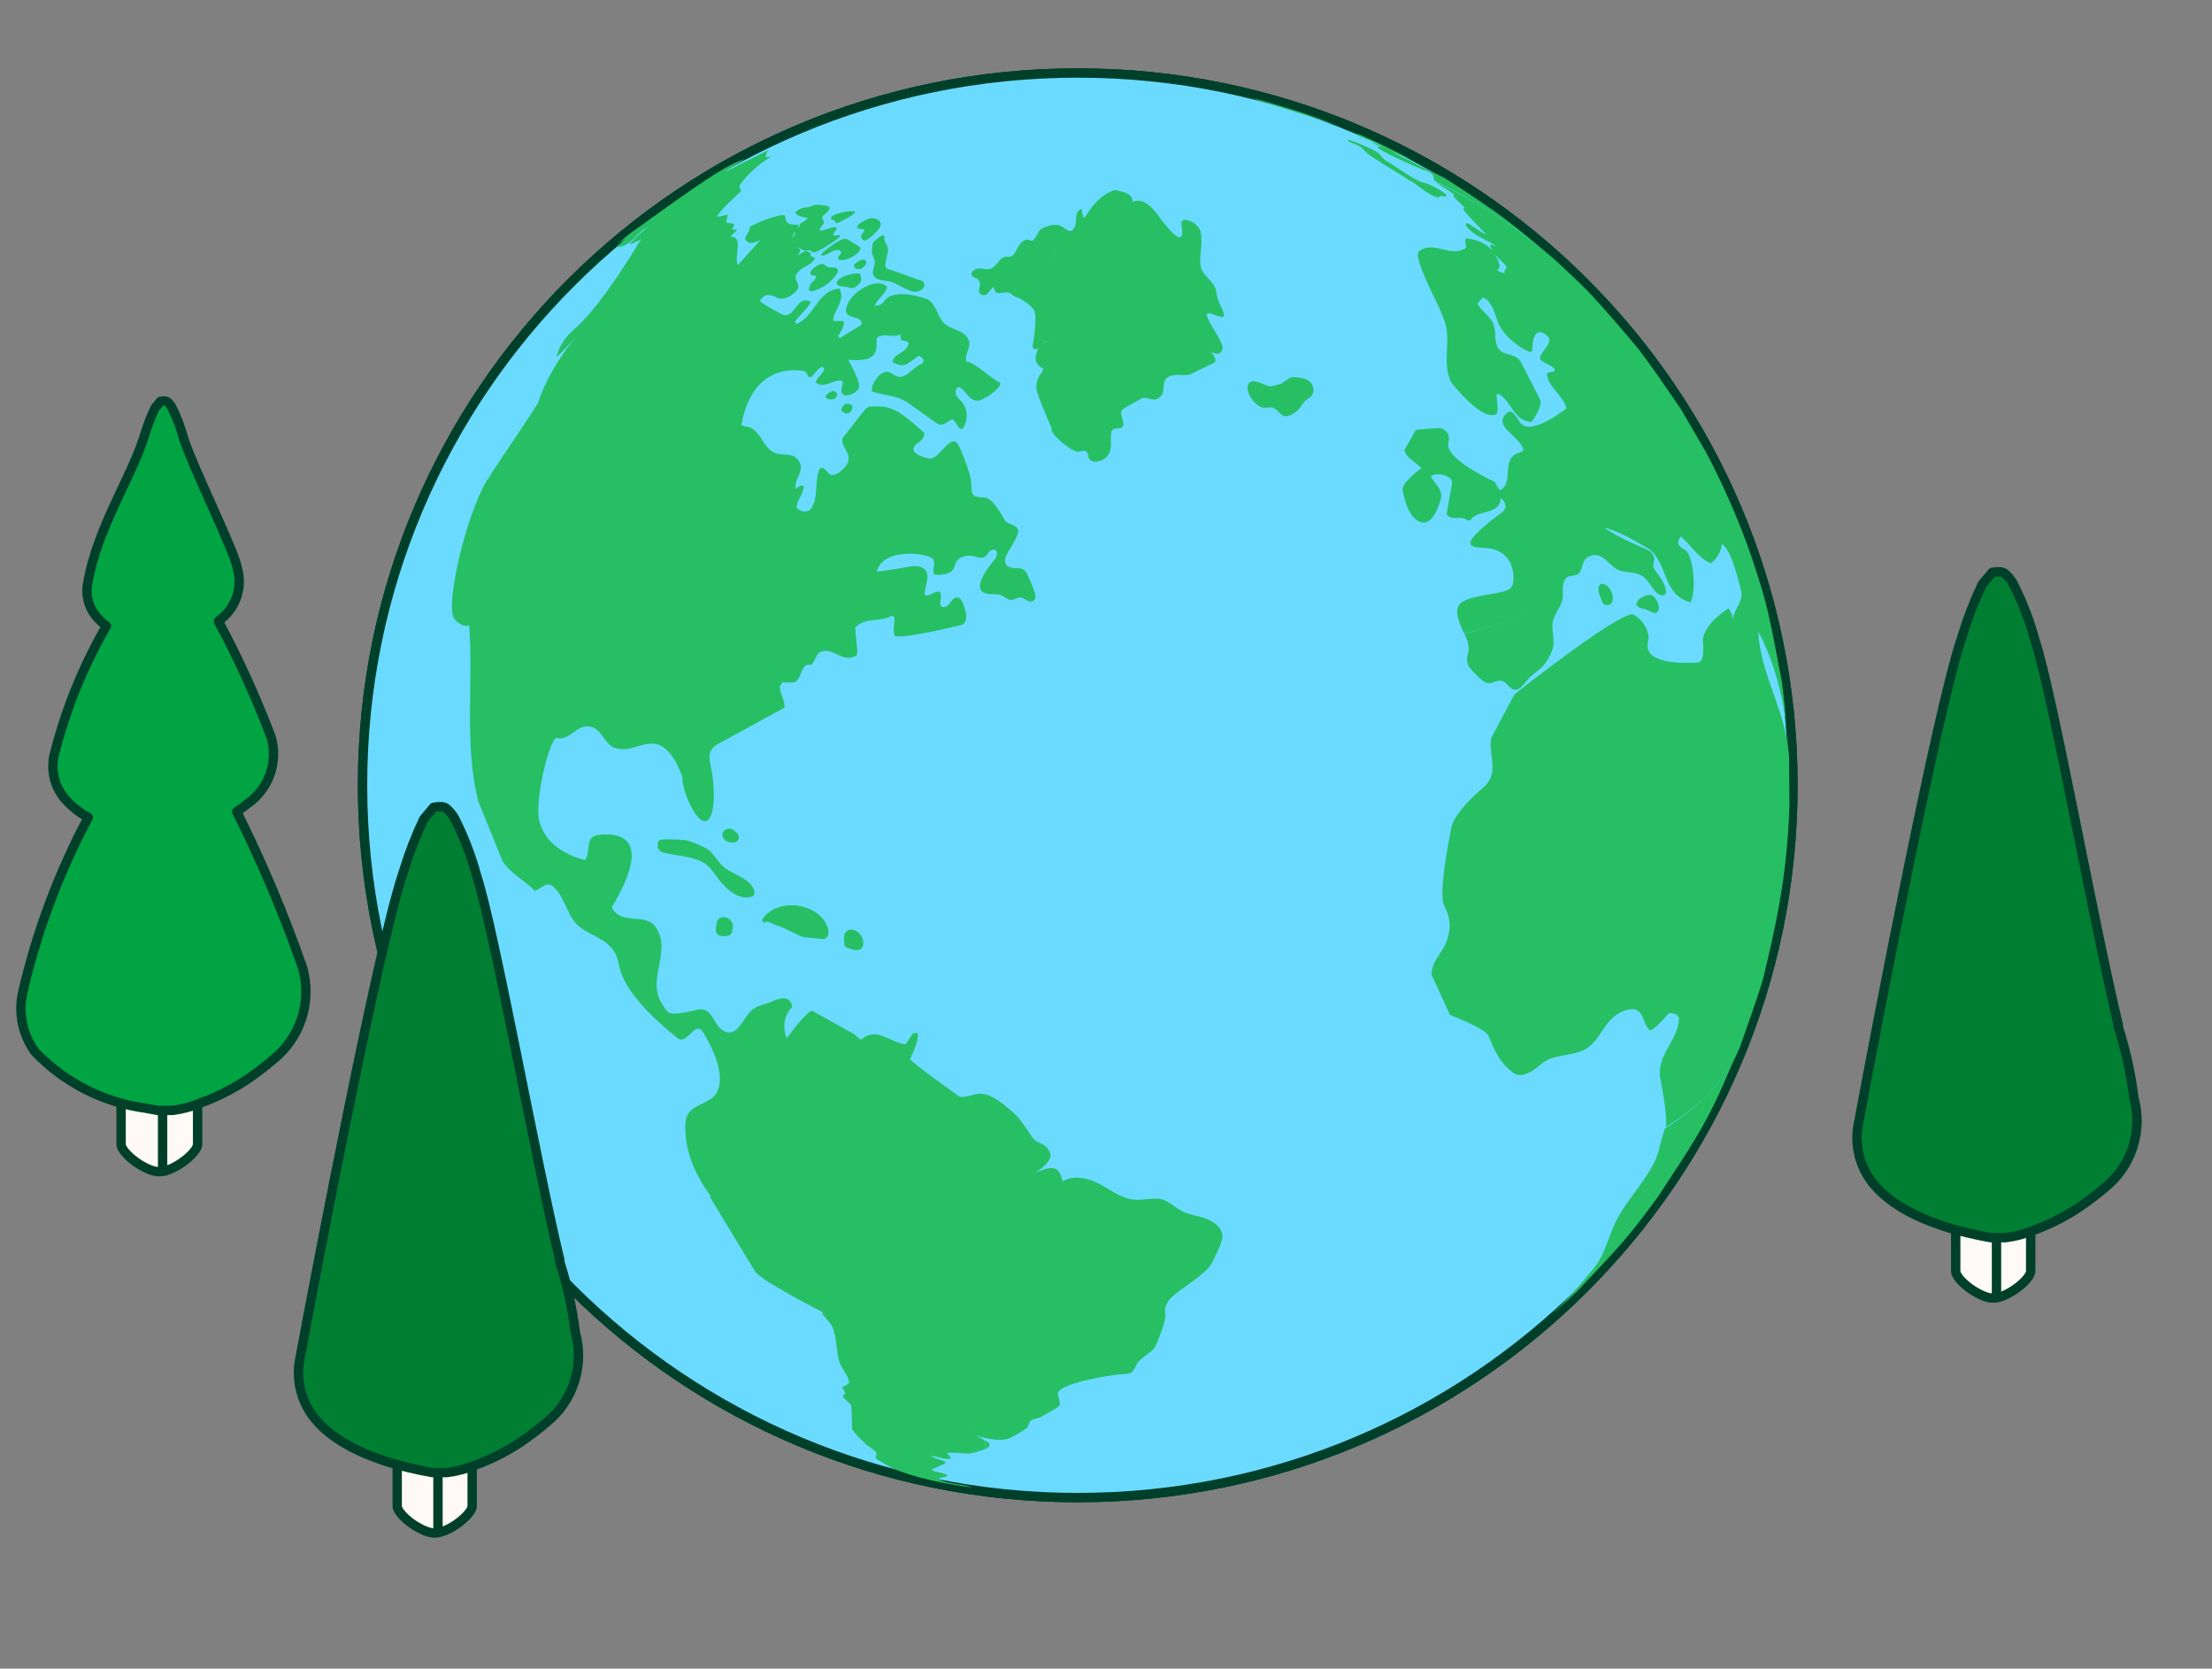 <svg width="118" height="89" viewBox="0 0 118 89" fill="none" xmlns="http://www.w3.org/2000/svg">
<rect x="0" y="0" width="118" height="89" fill="#808080" stroke="none"/>
<g id="Frame 119">
<g id="planeta">
<g id="Group 30">
<path id="Vector" d="M57.492 79.877C78.563 79.877 95.645 62.867 95.645 41.885C95.645 20.903 78.563 3.893 57.492 3.893C36.421 3.893 19.339 20.903 19.339 41.885C19.339 62.867 36.421 79.877 57.492 79.877Z" fill="#3CC2FF" stroke="#00402A" stroke-width="0.5" stroke-miterlimit="10"/>
<path id="Vector_2" d="M57.492 79.877C78.563 79.877 95.645 62.867 95.645 41.885C95.645 20.903 78.563 3.893 57.492 3.893C36.421 3.893 19.339 20.903 19.339 41.885C19.339 62.867 36.421 79.877 57.492 79.877Z" fill="#6BDAFF" stroke="#00402A" stroke-width="0.5" stroke-miterlimit="10"/>
</g>
<g id="Group">
<path id="Vector_3" d="M42.621 7.077L42.579 7.094C42.995 6.926 43.549 6.704 43.965 6.538C43.628 6.665 43.076 6.887 42.621 7.077Z" fill="#26BF64"/>
<path id="Vector_4" d="M75.958 8.882C76.057 8.937 76.158 8.991 76.258 9.048C76.158 8.991 76.057 8.934 75.958 8.882Z" fill="#26BF64"/>
<path id="Vector_5" d="M77.13 9.535C76.828 9.365 76.539 9.201 76.261 9.046C76.504 9.184 76.753 9.33 77.003 9.485C75.494 8.713 74.691 8.303 74.231 8.083C74.546 8.209 74.864 8.333 75.17 8.477C75.142 8.458 75.104 8.434 75.076 8.414C75.332 8.547 75.636 8.704 75.961 8.881C75.518 8.637 75.096 8.41 74.682 8.196C74.686 8.203 74.71 8.222 74.96 8.353C74.953 8.351 74.325 8.024 74.303 8.009C74.307 8.009 74.323 8.015 74.34 8.024C73.788 7.745 73.241 7.487 72.661 7.234C72.564 7.193 72.496 7.165 72.407 7.13C72.418 7.16 72.431 7.2 72.442 7.23C72.895 7.435 73.368 7.594 73.812 7.821C73.567 7.753 73.337 7.642 73.099 7.557C73.298 7.673 73.504 7.773 73.712 7.867C73.604 7.834 73.543 7.834 73.46 7.834C73.537 8.048 75.862 9.044 75.884 9.049C75.989 9.068 76.147 9.099 76.421 9.293C76.421 9.293 76.453 9.406 76.517 9.631C79.156 10.935 81.527 12.557 83.607 14.474C83.338 14.214 83.073 13.964 82.834 13.748C80.564 11.848 80.025 11.399 77.13 9.537V9.535Z" fill="#26BF64"/>
<path id="Vector_6" d="M44.353 11.694C44.403 11.733 44.474 11.723 44.526 11.758C44.574 11.788 44.53 11.862 44.587 11.888C44.614 11.901 44.664 11.893 44.736 11.867C44.881 11.812 45.056 11.712 45.115 11.679C45.724 11.335 45.641 11.295 45.59 11.273C45.586 11.273 45.049 11.228 44.544 11.452C44.544 11.452 44.548 11.448 44.55 11.448C44.544 11.448 44.528 11.448 44.423 11.511C44.371 11.535 44.371 11.537 44.351 11.561V11.568H44.349L44.344 11.572C44.344 11.572 44.351 11.57 44.353 11.568C44.312 11.662 44.333 11.679 44.353 11.694ZM44.353 11.568L44.357 11.563C44.357 11.563 44.357 11.563 44.357 11.566L44.353 11.568Z" fill="#26BF64"/>
<path id="Vector_7" d="M45.113 21.533C45.113 21.533 45.115 21.538 45.126 21.542C45.117 21.542 45.111 21.542 45.102 21.542C45.102 21.542 45.105 21.54 45.111 21.535C45.108 21.535 45.104 21.535 45.104 21.54V21.542C45.098 21.553 45.08 21.557 45.069 21.564C45.069 21.564 44.896 21.706 44.883 21.847C44.879 21.878 44.92 21.967 45.06 22.026C45.205 22.087 45.323 22.048 45.409 21.915C45.417 21.902 45.595 21.616 45.319 21.553C45.255 21.542 45.12 21.524 45.12 21.524C45.113 21.529 45.113 21.531 45.113 21.535V21.533Z" fill="#26BF64"/>
<path id="Vector_8" d="M66.308 5.109C66.293 5.105 66.277 5.103 66.26 5.099C66.531 5.162 66.814 5.234 67.092 5.312C67.026 5.301 66.941 5.284 66.875 5.273C69.926 6.224 70.909 6.529 71.651 6.812C70.964 6.54 70.215 6.265 69.354 5.973C67.508 5.408 67.226 5.321 66.308 5.109Z" fill="#26BF64"/>
<path id="Vector_9" d="M72.584 7.198C72.61 7.209 72.636 7.22 72.66 7.231C72.687 7.242 72.713 7.253 72.744 7.268C72.687 7.244 72.634 7.22 72.584 7.198Z" fill="#26BF64"/>
<path id="Vector_10" d="M64.377 65.011C63.974 64.867 63.542 64.815 63.146 64.643C62.728 64.462 62.419 64.095 61.972 63.965C61.809 63.916 61.451 63.923 60.899 63.984C59.756 64.113 59.025 63.16 58.031 62.9C57.209 62.687 56.822 62.931 56.695 63.012C56.524 62.429 56.401 62.008 55.219 62.558C56.274 61.849 56.079 61.555 55.893 61.269C55.696 60.971 55.276 60.977 55.079 60.678C54.664 60.055 54.404 59.688 54.297 59.577C54.275 59.555 54.078 59.355 53.806 59.124C53.011 58.45 52.639 58.382 52.46 58.352C52.398 58.341 52.313 58.337 52.252 58.334C51.895 58.349 51.568 58.559 51.198 58.5C51.179 58.489 48.665 56.701 48.547 56.498C48.904 55.719 49.032 55.25 48.93 55.092C48.86 55.098 48.768 55.109 48.7 55.116C48.474 55.465 48.344 55.657 48.312 55.694C47.517 55.652 46.777 54.706 45.941 55.454C45.825 55.393 45.68 55.284 45.599 55.181L43.333 53.912C43.159 53.909 42.705 54.395 41.971 55.371C41.971 55.371 41.532 54.449 42.262 53.705C42.154 52.968 41.401 53.31 41.119 53.441C40.836 53.57 40.521 53.607 40.252 53.766C39.656 54.119 39.395 55.458 38.557 54.959C38.046 54.656 37.985 53.65 37.177 53.858C36.282 54.086 35.765 54.124 35.627 53.971C35.491 53.821 35.335 53.596 35.239 53.415C34.554 52.139 35.826 50.739 34.992 49.472C34.433 48.624 33.117 49.405 32.635 48.389C35.073 44.348 32.668 44.425 31.871 44.544C31.175 44.649 31.538 45.489 31.203 45.877C29.825 45.496 29.012 44.789 28.764 43.755C28.534 42.794 29.173 39.895 29.642 39.355C30.367 39.555 30.71 38.694 31.378 38.74C32.156 38.792 32.197 39.797 32.92 39.922C32.983 39.933 33.069 39.952 33.135 39.957C33.724 39.991 34.247 39.647 34.834 39.662C35.874 39.691 36.406 41.457 36.404 41.474C36.347 42.035 37.107 43.929 37.657 43.794C38.138 43.677 38.187 42.12 37.906 40.807C37.827 40.441 37.72 39.939 38.416 39.621L41.828 37.754C41.896 37.641 41.789 37.329 41.684 37.028C41.546 36.631 41.583 36.59 41.76 36.389C42.146 36.411 42.368 36.404 42.428 36.367C42.796 36.145 42.715 35.314 43.28 35.467C43.517 35.244 43.503 34.815 43.904 34.73C44.526 34.597 45.032 35.404 45.693 34.95C45.684 35 45.711 34.895 45.739 34.776C45.653 33.909 45.614 33.472 45.621 33.465C46.155 32.9 46.97 33.201 47.57 32.844C47.609 32.857 47.662 32.876 47.701 32.892C47.765 33.234 47.585 33.583 47.736 33.921C48.216 34.093 51.303 33.332 51.325 33.321C51.836 33.049 51.299 32.03 51.292 32.022C51.264 31.978 51.22 31.915 51.172 31.895C50.719 31.712 50.703 32.508 50.241 32.355C50.11 32.312 50.163 32.041 50.2 31.86C50.219 31.766 50.171 31.631 50.125 31.546C49.839 31.531 49.628 31.803 49.333 31.756C49.28 31.315 49.624 30.892 49.396 30.443C49.359 30.371 49.107 30.12 48.549 30.216C47.404 30.415 46.813 30.5 46.775 30.471C47.149 29.145 49.571 29.527 49.768 29.813C49.95 30.079 49.681 30.393 49.86 30.659C50.787 30.689 50.879 30.349 50.918 30.203C50.966 30.029 51.045 29.738 51.553 29.649C51.643 29.634 51.766 29.638 51.858 29.649C51.965 29.662 52.1 29.719 52.206 29.734C52.49 29.776 52.554 29.725 52.786 29.42C52.895 29.274 53.093 29.298 53.158 29.392C53.235 29.501 53.158 29.725 53.073 29.828C52.041 31.074 52.006 31.696 52.97 31.694C52.977 31.662 53.049 31.694 53.082 31.697C53.386 31.714 53.482 31.775 53.614 31.862C53.717 31.93 53.815 31.993 53.918 32C54.122 32.008 54.286 31.823 54.501 31.88C54.674 31.926 54.798 32.093 54.995 32.085C55.077 32.08 55.193 32.015 55.221 31.939C55.265 31.823 55.215 31.614 55.157 31.47C54.818 30.593 54.739 30.51 54.669 30.436C54.639 30.406 54.573 30.349 54.459 30.323C54.321 30.292 54.176 30.319 54.038 30.297C53.769 30.253 53.379 30.079 53.798 29.409C54.193 28.774 54.363 28.389 54.306 28.256C54.176 27.946 53.789 27.996 53.605 27.761C53.17 26.965 52.815 26.558 52.541 26.54C51.917 26.498 51.836 26.492 51.818 25.942C51.805 25.567 51.741 25.231 51.424 24.424C51.034 23.43 50.964 23.249 50.268 23.997C49.79 24.512 49.685 24.507 49.361 24.409C48.303 24.091 48.862 23.69 48.984 23.611C49.206 23.472 49.314 23.298 49.306 23.09C47.881 21.799 47.498 21.616 46.387 21.69C46.289 21.697 46.179 21.803 46.116 21.878L44.94 23.384C44.855 23.851 45.43 24.165 45.231 24.656C45.065 25.068 44.432 25.539 44.191 25.24C44.042 25.055 43.79 24.743 43.663 25.155C43.466 25.785 43.654 26.487 43.295 27.087C43.269 27.131 43.026 27.499 42.498 27.102C42.478 26.666 42.873 26.361 42.873 25.931C42.829 25.918 42.77 25.901 42.724 25.888C42.647 25.938 42.546 26.008 42.47 26.06C42.448 26.06 42.448 26.06 42.448 26.06C42.343 25.532 43.026 25.057 42.553 24.505C42.207 24.104 41.673 24.348 41.272 24.13C40.731 23.838 40.619 23.158 40.103 22.844C39.932 22.739 39.719 22.765 39.544 22.676C40.197 19.076 42.945 19.793 42.969 19.819C43.035 19.889 43.078 20.015 43.122 20.1C43.166 20.105 43.227 20.109 43.271 20.113C43.466 19.935 43.597 19.691 43.843 19.562C43.88 19.584 43.93 19.614 43.968 19.636C43.952 19.97 43.547 20.087 43.527 20.419C44.025 20.744 44.452 20.216 44.929 20.308C45.027 20.556 44.71 20.933 45.049 21.077C45.185 21.136 45.691 20.992 45.818 20.687C45.943 20.386 45.249 19.2 45.242 19.189C46.788 19.328 46.777 18.79 46.762 18.046C47.138 17.691 47.642 18.064 48.038 17.828C48.047 17.922 48.056 18.046 48.058 18.14C48.279 18.176 48.418 18.223 48.476 18.28C48.426 18.825 47.71 18.807 47.603 19.305C48.172 19.601 48.236 19.553 49.02 18.966C49.118 19.012 49.225 19.123 49.28 19.217C49.256 19.272 49.225 19.344 49.201 19.398C48.665 19.544 48.279 20.423 47.642 19.97C47.46 19.839 47.318 19.765 47.031 19.922C46.963 19.959 46.475 20.369 46.512 20.875C47.152 21.119 47.889 21.066 48.465 21.509L50.04 22.625C50.366 22.739 50.552 22.44 50.813 22.362C50.992 22.495 51.058 22.719 51.22 22.87C51.264 22.868 51.321 22.863 51.365 22.861C51.371 22.852 51.925 22.015 51.19 21.308C50.809 20.942 51.019 20.713 51.126 20.633C51.551 20.79 51.652 21.418 52.217 21.367C52.385 21.352 53.312 20.831 53.377 20.43C52.722 20.105 52.252 19.49 51.538 19.261C51.439 18.844 51.895 18.472 51.63 18.042C51.332 17.564 50.706 17.595 50.344 17.218C49.992 16.847 49.963 16.256 49.488 15.968C49.473 15.96 47.767 15.305 47.204 16.021C47.003 16.278 46.935 16.282 46.657 16.304C46.803 15.92 47.235 15.722 47.322 15.297C46.799 14.725 45.244 15.593 45.133 16.52C45.069 17.059 46.076 16.799 45.954 17.327C45.954 17.327 45.564 17.564 44.784 18.04C44.765 18.001 44.736 17.95 44.717 17.911C44.938 17.565 45.042 17.317 45.028 17.168C44.841 17.056 44.629 17.176 44.438 17.104C44.476 16.518 45.117 16.051 44.782 15.39C43.582 15.495 43.466 16.906 42.485 17.277C42.461 17.239 42.426 17.192 42.402 17.157C42.667 16.784 43.046 16.503 43.267 16.095C43.19 16.069 43.19 16.069 43.19 16.069C42.516 15.776 42.448 16.878 41.822 16.814C41.813 16.814 40.659 16.239 40.541 16.036C40.823 15.55 41.263 15.781 41.41 15.859C41.587 15.953 41.959 16.036 42.454 15.541C42.483 15.51 42.52 15.469 42.542 15.432C42.706 15.151 42.323 14.911 42.483 14.632C42.715 14.224 43.263 14.185 43.49 13.773C43.418 13.729 43.313 13.683 43.232 13.659C43.241 13.618 43.249 13.561 43.258 13.517C43.011 13.33 42.899 13.376 42.557 13.637C42.61 13.554 42.669 13.437 42.702 13.343C42.647 13.284 42.599 13.234 42.555 13.186C42.673 13.232 42.772 13.315 42.89 13.36C43.008 13.406 43.124 13.319 43.243 13.36C43.3 13.38 43.295 13.426 43.293 13.441C43.466 13.485 43.617 13.448 44.432 12.913C44.837 12.647 44.822 12.582 44.815 12.562C44.78 12.543 44.767 12.536 44.605 12.553C44.546 12.56 44.447 12.571 44.447 12.512C44.445 12.366 44.765 12.213 44.592 12.128C44.519 12.093 44.285 12.168 44.112 12.22C43.952 12.27 43.779 12.318 43.736 12.281C43.694 12.246 43.76 12.157 43.83 12.069C43.948 11.923 43.996 11.862 43.919 11.777C43.915 11.777 43.904 11.782 43.911 11.771C43.911 11.771 43.911 11.775 43.911 11.777C43.911 11.777 43.915 11.777 43.917 11.777C43.924 11.777 43.93 11.773 43.935 11.768C43.954 11.751 43.954 11.751 43.961 11.732C43.961 11.727 43.957 11.723 43.954 11.721C43.95 11.721 43.946 11.725 43.944 11.727C43.944 11.727 43.944 11.727 43.944 11.725C43.932 11.734 43.924 11.745 43.915 11.755C43.9 11.745 43.849 11.618 43.862 11.581C43.88 11.533 43.976 11.444 44.055 11.372C44.219 11.219 44.307 11.11 44.233 11.036C44.119 10.944 43.56 10.916 43.49 10.929C43.372 10.951 43.267 11.014 43.151 11.04C43.05 11.064 42.943 11.06 42.842 11.086C42.8 11.097 42.746 11.114 42.706 11.132C42.522 11.21 42.419 11.319 42.43 11.374C42.439 11.413 42.726 11.585 42.938 11.598C43.044 11.605 43.059 11.622 43.061 11.627C43.074 11.664 43.063 11.703 42.825 11.845C42.715 11.91 42.682 11.934 42.638 11.987C42.647 11.987 42.66 11.991 42.669 11.993C42.671 12 42.676 12.006 42.678 12.013C42.645 12.082 42.579 12.122 42.518 12.165C42.551 12.111 42.584 12.052 42.623 11.987C41.959 11.978 41.949 11.915 41.87 11.492C41.557 11.372 40.116 11.991 39.989 12.107C40.019 12.366 39.765 12.519 39.741 12.758C39.943 12.977 40.013 13.051 40.556 12.813L39.36 14.137C39.135 13.661 39.702 12.597 38.966 12.634C39 12.585 39.123 12.456 39.336 12.248C39.253 12.237 39.137 12.239 39.054 12.248C39.089 12.163 39.141 12.05 39.185 11.969C39.043 11.902 38.883 11.906 38.732 11.871C38.732 11.829 38.766 11.69 38.835 11.454C38.817 11.454 38.617 11.493 38.235 11.57C38.364 11.256 39.404 10.314 39.522 10.209C39.516 10.122 39.478 10.009 39.43 9.935C39.432 9.928 39.96 9.06 41.132 8.354C41.046 8.356 40.932 8.376 40.849 8.4C40.862 8.221 40.916 8.084 41.009 7.99C41 7.99 40.219 8.386 38.664 9.178C38.99 8.897 39.386 8.72 39.739 8.478C38.644 8.834 37.273 9.819 33.61 12.451L33.301 12.702L33.283 12.717C33.158 12.82 33.049 12.913 32.957 12.996C33.093 12.911 33.224 12.82 33.36 12.735C33.205 12.889 33.036 13.029 32.874 13.175C33.656 13.186 33.936 12.421 34.519 12.122C34.208 12.425 33.866 12.693 33.579 13.02C33.713 13.008 33.918 12.923 34.192 12.763C34.177 12.791 32.18 16.18 30.759 17.442C30.389 17.772 29.927 18.181 29.683 19.017C29.809 18.967 30.159 18.608 30.732 17.937C29.744 19.174 29.066 20.358 28.698 21.489C28.672 21.569 27.789 22.905 26.05 25.495C26.548 24.878 25.845 25.837 26.015 25.55C24.835 27.497 23.819 32.059 24.185 32.907C24.308 33.19 24.772 33.483 25.026 33.349C25.269 36.472 24.745 39.634 25.51 42.728L26.808 45.925C27.237 46.607 27.988 46.943 28.523 47.512C28.851 47.442 29.145 46.969 29.502 47.281C30.121 47.82 30.198 48.694 30.748 49.276C31.273 49.83 32.097 49.952 32.598 50.541C32.863 50.853 32.929 51.056 33.005 51.411C33.117 51.932 33.38 53.151 36.141 55.367C36.643 55.768 37.019 54.499 37.449 54.976C37.466 54.994 38.909 57.139 38.215 58.308C37.81 58.986 36.616 58.853 36.564 59.896C36.5 61.198 36.957 62.508 37.937 63.825C37.911 63.818 37.882 63.812 37.856 63.805C37.766 63.679 40.313 67.87 40.313 67.87C40.891 68.461 43.856 69.974 43.88 69.985C43.873 70.011 43.865 70.044 43.858 70.07C44.36 70.65 44.399 70.698 44.491 71.025C44.631 71.527 44.631 72.052 44.752 72.556C44.855 72.988 45.236 73.291 45.306 73.738C45.313 73.781 45.193 73.861 44.946 73.975C44.938 74.113 45.073 74.187 45.095 74.311C45.051 74.346 44.997 74.394 44.957 74.433C45.032 74.693 45.347 74.765 45.422 75.026L45.459 76.21C45.498 76.306 45.525 76.376 46.14 76.987C46.324 77.17 46.582 77.261 46.742 77.473C46.823 77.58 46.639 77.695 46.755 77.802C46.849 77.889 47.517 78.258 47.524 78.262C48.713 78.842 50.811 79.209 51.862 79.335C51.271 79.128 50.616 79.178 50.044 78.89C50.171 78.781 50.34 78.803 50.487 78.76C50.498 78.736 50.511 78.705 50.52 78.683C50.285 78.52 49.994 78.537 49.74 78.439C49.736 78.415 49.729 78.382 49.727 78.358C49.857 78.315 50.09 78.211 50.425 78.046C50.43 78.02 50.434 77.985 50.438 77.959C50.18 77.861 49.904 77.805 49.663 77.665C50.033 77.643 50.371 77.898 50.749 77.787C50.684 77.689 50.585 77.615 50.533 77.506C50.562 77.466 50.931 77.475 51.641 77.53C51.773 77.54 52.093 77.454 52.598 77.272C52.578 77.118 52.536 76.967 52.492 76.812C52.314 76.702 52.173 76.618 52.07 76.561C52.221 76.62 52.245 76.627 52.396 76.666C52.392 76.647 52.44 76.675 52.458 76.679C53.167 76.823 53.577 76.858 53.971 76.655C53.979 76.651 54.781 76.204 54.805 76.141C54.882 75.931 54.944 75.808 54.991 75.772C55.155 75.644 55.381 75.676 55.55 75.563C55.874 75.347 56.248 75.218 56.539 74.95C56.557 74.934 56.523 74.742 56.436 74.372C56.301 73.792 59.331 73.328 59.701 73.31C60.08 73.291 60.222 73.284 60.33 73.219C60.558 73.079 60.571 72.791 60.744 72.615C60.928 72.427 61.149 72.285 61.35 72.12C61.521 71.98 61.567 71.919 61.622 71.834C61.628 71.823 62.248 70.449 62.163 70.074C62.06 69.627 62.461 69.231 62.465 69.226C63.089 68.635 63.886 68.256 64.471 67.617C64.753 67.307 65.121 66.328 65.121 66.328L65.126 66.315C65.126 66.315 65.185 66.147 65.2 66.06C65.301 65.508 64.705 65.14 64.377 65.022V65.011ZM43.906 11.764C43.906 11.764 43.906 11.76 43.908 11.758C43.908 11.758 43.908 11.758 43.911 11.758C43.911 11.758 43.908 11.762 43.906 11.762V11.764ZM42.391 12.375C42.4 12.405 42.415 12.436 42.406 12.469C42.384 12.547 42.325 12.606 42.29 12.678C42.284 12.691 42.279 12.702 42.275 12.713C42.277 12.619 42.316 12.517 42.391 12.375ZM50.165 79.039C50.198 79.041 50.2 79.041 50.202 79.039C50.198 79.039 50.191 79.039 50.187 79.039C50.173 79.039 50.158 79.039 50.145 79.037C50.149 79.037 50.152 79.034 50.167 79.037L50.165 79.039ZM51.787 76.112C51.783 76.152 51.787 76.184 51.787 76.195C51.774 76.156 51.774 76.132 51.787 76.11C51.787 76.11 51.787 76.11 51.787 76.112Z" fill="#26BF64"/>
<path id="Vector_11" d="M74.679 8.195C74.679 8.195 74.686 8.195 74.69 8.195C74.666 8.177 74.508 8.101 74.506 8.099C74.5 8.096 74.399 8.046 74.34 8.022C74.454 8.079 74.565 8.138 74.679 8.197V8.195Z" fill="#26BF64"/>
<path id="Vector_12" d="M95.31 38.827C95.345 39.233 95.38 39.625 95.411 39.981C95.389 39.579 95.354 39.196 95.31 38.827Z" fill="#26BF64"/>
<path id="Vector_13" d="M43.505 15.48C43.538 15.469 43.836 15.373 44.105 15.171C44.105 15.171 44.981 14.462 44.611 14.298C44.436 14.239 44.239 14.298 44.073 14.2C44.022 14.17 43.994 14.111 43.932 14.093C43.924 14.091 43.908 14.087 43.9 14.085C43.862 14.076 43.799 14.091 43.768 14.098C43.573 14.141 43.16 14.442 43.23 14.604C43.291 14.748 43.459 14.649 43.545 14.737C43.538 14.859 43.33 15.064 43.241 15.144C43.241 15.144 43.245 15.149 43.247 15.149C43.252 15.144 43.258 15.138 43.26 15.131C43.16 15.323 42.991 15.644 43.497 15.487L43.505 15.48Z" fill="#26BF64"/>
<path id="Vector_14" d="M85.673 32.266C85.979 32.32 86.128 32.002 85.979 31.61C85.839 31.243 85.535 31.067 85.373 31.165C85.27 31.241 85.239 31.413 85.294 31.618C85.342 31.795 85.498 32.161 85.498 32.163C85.509 32.183 85.546 32.244 85.671 32.266H85.673Z" fill="#26BF64"/>
<path id="Vector_15" d="M45.962 12.216C46.065 12.227 46.113 12.234 46.113 12.275C46.113 12.308 46.076 12.358 46.028 12.419C45.914 12.568 45.914 12.694 46.026 12.796C46.067 12.836 46.161 12.851 46.363 12.711C46.58 12.561 46.867 12.264 46.941 12.116C47.044 11.905 46.932 11.806 46.871 11.769C46.88 11.774 46.888 11.776 46.893 11.776C46.906 11.774 46.893 11.75 46.871 11.739C46.867 11.737 46.862 11.735 46.858 11.735C46.862 11.726 46.86 11.724 46.858 11.724C46.853 11.724 46.845 11.728 46.842 11.73C46.842 11.73 46.831 11.741 46.831 11.745C46.831 11.745 46.829 11.748 46.827 11.75C46.827 11.75 46.829 11.754 46.834 11.754C46.834 11.754 46.823 11.754 46.818 11.752C46.818 11.719 46.815 11.7 46.807 11.695C46.613 11.626 46.45 11.617 46.319 11.671C45.874 11.852 45.688 12.057 45.723 12.136C45.75 12.195 45.881 12.21 45.96 12.219L45.962 12.216Z" fill="#26BF64"/>
<path id="Vector_16" d="M46.547 13.007L46.512 13.448C46.525 13.629 46.654 13.779 46.663 13.962C46.672 14.176 46.543 14.368 46.571 14.584C46.573 14.608 46.593 14.728 46.687 14.811C46.724 14.843 46.775 14.872 46.838 14.893C47.066 14.979 47.316 14.966 47.546 15.037C47.949 15.166 48.283 15.45 48.7 15.55C48.956 15.613 49.133 15.48 49.197 15.419C49.249 15.369 49.363 15.245 49.282 15.133C49.28 15.133 49.269 15.133 49.265 15.125C49.256 15.123 49.254 15.118 49.251 15.116C49.256 15.116 49.26 15.12 49.265 15.12C49.265 15.12 49.265 15.123 49.265 15.125C49.265 15.125 49.271 15.129 49.273 15.131C49.284 15.129 49.297 15.127 49.308 15.127C49.308 15.123 49.308 15.114 49.308 15.109C49.297 15.105 49.284 15.101 49.276 15.094C49.269 15.094 49.269 15.094 49.269 15.094H49.265C49.269 15.079 49.28 15.044 49.249 15.009L47.668 14.444C47.184 14.311 47.156 14.303 47.305 13.699C47.344 13.544 47.383 13.382 47.364 13.254C47.359 13.225 47.351 13.188 47.342 13.162C47.309 13.049 47.228 12.959 47.193 12.846C47.167 12.759 47.197 12.667 47.169 12.582C47.164 12.567 47.149 12.552 47.134 12.545C46.941 12.554 46.558 12.933 46.543 13.012L46.547 13.007ZM49.26 15.096C49.26 15.096 49.26 15.098 49.26 15.101C49.26 15.098 49.26 15.094 49.26 15.092C49.26 15.092 49.26 15.094 49.262 15.094L49.26 15.096ZM49.258 15.103C49.258 15.103 49.254 15.109 49.254 15.116C49.254 15.112 49.254 15.107 49.258 15.103Z" fill="#26BF64"/>
<path id="Vector_17" d="M87.256 32.179L87.291 32.251C87.328 32.299 87.378 32.338 87.418 32.384C87.418 32.384 87.42 32.389 87.422 32.389C87.438 32.399 87.459 32.417 87.477 32.423C87.584 32.46 87.698 32.467 87.803 32.506C87.935 32.554 88.051 32.633 88.184 32.676C88.215 32.687 88.259 32.698 88.291 32.694C88.462 32.678 88.515 32.484 88.48 32.299C88.471 32.258 88.456 32.203 88.44 32.164C88.348 31.918 88.173 31.758 88.081 31.736C87.994 31.715 87.713 31.754 87.466 31.935C87.335 32.05 87.317 32.125 87.335 32.236C87.26 32.12 87.254 32.181 87.254 32.181L87.256 32.179ZM87.438 32.362C87.438 32.362 87.438 32.367 87.438 32.369C87.435 32.369 87.431 32.369 87.427 32.369C87.427 32.36 87.427 32.354 87.422 32.347C87.429 32.354 87.433 32.358 87.435 32.364L87.438 32.362Z" fill="#26BF64"/>
<path id="Vector_18" d="M87.424 32.392C87.424 32.392 87.42 32.392 87.42 32.384C87.42 32.384 87.42 32.388 87.424 32.392Z" fill="#26BF64"/>
<path id="Vector_19" d="M45.546 14.131C45.546 14.131 45.542 14.135 45.538 14.139C45.538 14.139 45.546 14.135 45.546 14.131Z" fill="#26BF64"/>
<path id="Vector_20" d="M95.424 40.258V40.225C95.268 37.946 93.911 35.966 93.788 33.681C93.801 33.692 94.922 35.565 95.31 38.825C95.236 37.968 95.15 37.05 95.045 36.306C94.322 32.512 94.279 32.286 93.53 29.981L93.475 29.817L93.471 29.802C93.079 28.659 92.233 26.396 90.968 24.052L89.888 22.205C89.809 22.057 89.722 21.908 89.627 21.76C88.973 20.807 88.106 19.532 87.403 18.611C86.625 17.691 85.589 16.459 84.757 15.589C84.549 15.375 84.337 15.164 84.122 14.957C83.954 14.793 83.783 14.632 83.61 14.473C81.532 12.556 79.165 10.942 76.567 9.682C76.876 9.941 77.24 10.122 77.562 10.362C77.553 10.399 77.544 10.45 77.535 10.489C77.741 10.67 77.912 10.883 78.122 11.058C78.105 11.088 78.078 11.132 78.061 11.162C78.221 11.446 79.287 12.499 79.296 12.508C78.897 12.371 78.617 12.03 78.223 11.889C78.212 11.93 78.197 11.982 78.186 12.024C78.597 12.58 79.27 12.754 79.808 13.125C79.725 13.108 79.616 13.07 79.539 13.034C79.524 13.068 79.506 13.116 79.491 13.151C79.532 13.221 79.589 13.315 79.629 13.387C79.427 13.169 79.088 12.802 78.203 12.717C78.124 12.883 78.212 13.046 78.212 13.21C77.408 13.808 76.465 12.761 75.665 13.424C75.643 13.522 75.628 13.659 75.652 13.755C75.95 14.95 76.657 15.973 77.062 17.124C77.435 18.182 76.905 19.331 77.404 20.375C77.415 20.399 79.051 22.508 79.824 22.089C79.905 22.046 79.907 21.704 79.828 21.064C79.859 21.047 79.9 21.021 79.933 21.003C80.632 21.376 80.728 22.443 81.689 22.51C81.832 22.366 82.287 21.62 82.169 21.344L81.155 19.353C81.131 19.316 81.1 19.265 81.076 19.231C80.785 18.816 80.128 19.004 79.887 18.511C79.666 18.062 79.876 17.515 79.563 17.087C79.563 17.087 79.412 16.884 79.193 16.662C78.865 16.328 78.86 16.309 78.834 16.154C78.978 16.017 78.989 15.999 79.09 15.875C79.235 15.914 79.535 15.997 79.841 16.995C80.207 18.195 81.604 18.779 81.617 18.784C81.654 18.764 81.703 18.736 81.737 18.716C81.753 17.157 82.5 17.879 82.506 17.887C82.76 18.14 82.708 18.212 82.213 18.914C81.915 19.335 82.789 19.377 82.948 19.726C82.927 19.756 82.896 19.795 82.872 19.824C82.697 19.832 82.577 19.87 82.513 19.937C82.622 20.692 83.373 21.08 83.568 21.784C82.209 22.787 81.369 23.017 81.048 22.475C80.669 21.834 80.513 21.906 80.349 22.065C79.618 22.776 81.146 23.282 81.271 24.019C81.21 24.069 81.116 24.126 81.041 24.148C80.025 24.442 80.798 25.689 80.043 26.147C79.965 26.101 79.886 25.993 79.806 25.825C79.754 25.731 79.754 25.729 79.751 25.729C79.751 25.729 79.751 25.729 79.751 25.727C79.751 25.727 79.751 25.727 79.751 25.724C79.751 25.724 79.751 25.724 79.751 25.722C79.751 25.722 79.751 25.722 79.751 25.72C79.751 25.72 79.751 25.72 79.751 25.718C79.751 25.718 79.751 25.718 79.751 25.716C79.751 25.716 79.751 25.716 79.751 25.713C79.747 25.713 79.745 25.709 79.745 25.709C79.118 25.415 77.091 24.392 77.262 23.629C77.301 23.448 77.397 23.025 76.854 22.835C76.848 22.833 75.606 22.89 75.525 22.94C75.488 22.962 75.475 23.027 75.453 23.064L74.914 24.021C75.07 24.477 75.532 24.643 75.821 24.97C75.151 25.483 74.819 25.861 74.824 26.104C74.824 26.119 75.034 27.726 75.886 27.866C76.532 27.97 76.867 26.594 76.872 26.581C76.964 26.06 76.499 25.79 76.326 25.386C76.638 25.19 77.546 25.327 77.457 25.822C77.262 26.876 77.167 27.408 77.172 27.416C77.205 27.495 77.31 27.571 77.391 27.597C77.686 27.689 78.03 27.523 78.297 27.765C78.335 27.761 78.385 27.754 78.422 27.75C78.816 27.15 80.027 27.508 80.054 26.559C80.213 26.697 80.272 26.749 80.308 26.98C80.34 27.194 80.104 27.358 79.876 27.515C79.859 27.525 78.225 28.72 78.459 29.05C78.547 29.174 78.766 29.207 79.14 29.22C80.761 29.285 80.763 30.622 80.726 31.032C80.684 31.481 80.362 31.54 79.583 31.677C77.855 31.985 77.272 32.087 78.111 33.79C79.907 33.324 81.576 32.761 83.084 32.118C81.576 32.761 79.909 33.324 78.12 33.805C78.411 34.416 78.37 34.593 78.297 34.911C78.225 35.229 78.251 35.389 78.413 35.624C78.418 35.631 79.035 36.379 79.353 36.435C79.62 36.483 79.839 36.252 80.108 36.311C80.443 36.385 80.59 36.959 81.008 36.743C81.074 36.71 81.122 36.662 81.151 36.638C81.346 36.457 81.484 36.224 81.692 36.054C82.067 35.748 82.27 35.578 82.302 35.541C82.434 35.391 82.688 35.016 82.813 34.654C82.981 34.174 82.758 33.69 82.828 33.208C82.887 32.798 83.181 32.49 83.312 32.111C83.323 32.081 83.334 32.037 83.345 32.007C83.426 31.64 83.281 31.248 83.489 30.899C83.656 30.62 84.015 30.781 84.216 30.585C84.468 30.338 84.361 29.891 84.718 29.704C85.471 29.309 85.817 30.194 86.373 30.421C86.807 30.574 87.315 30.463 87.7 30.792C87.871 30.938 87.989 31.115 88.095 31.269C88.189 31.409 88.364 31.669 88.574 31.732C88.966 31.849 88.9 31.439 88.758 31.134C88.703 31.017 88.548 30.75 88.388 30.548C88.318 30.46 88.248 30.371 88.213 30.279C88.138 30.079 88.305 29.885 88.226 29.684C88.138 29.464 87.952 29.361 87.882 29.324C86.714 28.821 85.952 28.43 85.596 28.151C86.103 28.255 86.886 28.627 87.946 29.27C88.984 29.996 88.677 31.769 90.192 32.122C90.534 31.326 90.28 29.54 89.895 29.333C89.549 29.148 89.4 28.973 89.658 28.616C90.221 29.063 90.567 29.754 91.27 30.046C91.274 30.044 91.763 29.71 91.855 29.026C92.389 29.252 92.89 31.57 92.895 31.594C92.978 32.144 92.457 32.514 92.461 33.04C92.406 32.781 92.321 32.584 92.207 32.447C92.194 32.453 90.792 33.326 90.845 34.224C90.871 34.686 90.909 35.319 90.571 35.34C89.866 35.389 87.595 35.445 87.917 34.215C88.042 33.738 87.654 33.029 87.133 32.785C86.533 32.504 80.822 36.989 80.785 37.044L79.55 39.361C79.375 40.229 80.025 41.224 79.145 41.985C78.104 42.882 77.528 43.611 77.417 44.172C76.954 46.511 76.833 47.898 77.053 48.332C77.178 48.577 77.439 49.087 77.284 49.793C77.266 49.874 77.237 49.979 77.218 50.057C77.053 50.698 76.475 51.141 76.375 51.81C76.364 51.878 76.364 51.974 76.39 52.037L77.347 54.128C78.633 54.647 79.32 55.021 79.408 55.249C79.907 56.564 80.329 56.902 80.7 57.201C81.049 57.481 81.554 57.334 82.215 56.758C82.885 56.176 83.822 56.374 84.554 55.969C85.329 55.537 85.526 54.58 86.26 54.109C86.371 54.037 86.522 53.943 86.647 53.904C87.129 53.755 87.315 53.856 87.359 53.891C87.716 54.163 87.676 54.682 88.027 54.959C88.193 54.918 88.53 54.611 89.036 54.037C89.557 54.037 89.564 54.307 89.564 54.335C89.529 55.495 88.333 56.298 88.574 57.541C88.847 58.952 88.941 59.814 88.854 60.125C90.736 58.941 92.006 57.593 92.662 56.2C92.669 56.184 92.678 56.169 92.684 56.156C92.728 56.062 92.77 55.966 92.807 55.87C93.192 54.778 93.72 53.326 94.049 52.214C94.684 49.575 95.338 46.845 95.459 42.927L95.437 40.255L95.424 40.258ZM80.362 14.316C80.34 14.361 80.286 14.377 80.264 14.422C80.244 14.462 80.277 14.505 80.253 14.545C80.246 14.553 80.237 14.566 80.2 14.56C80.2 14.56 79.984 14.503 79.732 14.333C79.811 14.381 79.942 14.46 79.99 14.231C79.999 14.165 80.016 14.032 79.747 13.574C79.749 13.579 79.754 13.583 79.758 13.587C79.837 13.688 79.951 13.792 80.025 13.862C80.192 14.017 80.314 14.13 80.358 14.226C80.373 14.261 80.376 14.292 80.365 14.316H80.362Z" fill="#26BF64"/>
<path id="Vector_21" d="M45.541 14.135C45.541 14.135 45.537 14.139 45.533 14.143C45.533 14.143 45.537 14.139 45.541 14.135Z" fill="#26BF64"/>
<path id="Vector_22" d="M46.037 14.266C46.201 14.133 46.28 13.945 46.129 13.862C46.087 13.847 45.962 13.806 45.625 14.056C45.625 14.056 45.627 14.056 45.63 14.054C45.636 14.048 45.641 14.046 45.645 14.041C45.632 14.048 45.619 14.056 45.568 14.102C45.559 14.111 45.548 14.12 45.54 14.128C45.54 14.128 45.544 14.126 45.553 14.122C45.559 14.128 45.562 14.135 45.562 14.174C45.559 14.285 45.667 14.329 45.715 14.342C45.757 14.355 45.886 14.392 46.041 14.266H46.037Z" fill="#26BF64"/>
<path id="Vector_23" d="M44.749 15.242C44.782 15.258 44.833 15.266 44.833 15.266C44.938 15.286 45.045 15.284 45.15 15.301C45.251 15.319 45.343 15.364 45.446 15.367C45.481 15.367 45.577 15.36 45.698 15.266C45.807 15.181 45.919 15.04 45.934 14.961C45.941 14.933 45.954 14.865 45.899 14.643C45.888 14.601 45.868 14.595 45.84 14.586C45.79 14.577 45.735 14.599 45.687 14.564C45.676 14.564 45.669 14.575 45.66 14.577C45.665 14.577 45.665 14.577 45.665 14.577C45.665 14.577 45.66 14.577 45.66 14.579H45.665C45.665 14.579 45.665 14.584 45.665 14.586C45.617 14.604 45.588 14.601 45.569 14.599C45.45 14.59 44.988 14.723 44.822 14.843C44.64 14.972 44.548 15.146 44.749 15.24V15.242Z" fill="#26BF64"/>
<path id="Vector_24" d="M44.706 13.742C44.699 13.762 44.686 13.812 44.758 13.847C44.898 13.916 45.168 13.847 45.373 13.749C45.455 13.709 45.562 13.646 45.63 13.596C45.86 13.428 45.925 13.275 45.89 13.206C45.886 13.197 45.873 13.171 45.831 13.145L45.196 12.759C45.144 12.739 45.008 12.684 44.677 12.887C44.668 12.894 43.749 13.474 43.814 13.609C43.849 13.683 44.125 13.589 44.368 13.419C44.375 13.417 44.375 13.417 44.375 13.417C44.355 13.43 44.298 13.472 44.292 13.476C44.294 13.476 44.298 13.472 44.3 13.472C44.294 13.476 44.287 13.48 44.281 13.485C44.316 13.465 44.344 13.439 44.379 13.417C44.384 13.413 44.384 13.413 44.384 13.413H44.379C44.73 13.26 44.907 13.374 44.868 13.491C44.835 13.585 44.739 13.642 44.71 13.74L44.706 13.742ZM44.364 13.426C44.353 13.432 44.342 13.441 44.331 13.448C44.338 13.441 44.346 13.437 44.353 13.43C44.358 13.43 44.36 13.426 44.364 13.424V13.426Z" fill="#26BF64"/>
<path id="Vector_25" d="M44.042 21.136C44.027 21.204 44.099 21.285 44.261 21.3C44.473 21.322 44.568 21.241 44.605 21.189C44.67 21.102 44.738 20.94 44.458 20.855H44.454H44.449H44.445H44.441C44.441 20.855 44.438 20.855 44.436 20.855C44.436 20.855 44.434 20.855 44.432 20.855C44.432 20.855 44.429 20.855 44.427 20.855C44.427 20.855 44.425 20.855 44.423 20.855C44.423 20.855 44.419 20.855 44.416 20.855C44.416 20.855 44.412 20.855 44.41 20.855C44.41 20.855 44.405 20.855 44.403 20.855C44.403 20.855 44.399 20.855 44.397 20.855C44.397 20.855 44.392 20.855 44.39 20.855C44.39 20.855 44.386 20.855 44.383 20.855C44.383 20.855 44.379 20.855 44.377 20.855C44.377 20.855 44.373 20.855 44.37 20.855C44.368 20.855 44.364 20.86 44.362 20.862C44.362 20.862 44.362 20.866 44.362 20.868C44.362 20.868 44.362 20.868 44.362 20.87C44.362 20.87 44.362 20.87 44.359 20.87C44.292 20.925 44.204 20.953 44.138 21.012C44.062 21.082 44.046 21.123 44.04 21.16L44.042 21.136ZM44.416 20.857L44.423 20.862C44.423 20.862 44.419 20.862 44.414 20.86L44.416 20.857Z" fill="#26BF64"/>
<path id="Vector_26" d="M72.538 7.179C72.205 7.035 71.947 6.926 71.653 6.812C71.96 6.935 72.253 7.057 72.538 7.179Z" fill="#26BF64"/>
<path id="Vector_27" d="M66.26 5.098C65.951 5.027 65.66 4.963 65.408 4.911C65.704 4.974 66.002 5.042 66.26 5.098Z" fill="#26BF64"/>
<path id="Vector_28" d="M64.624 4.747C64.819 4.787 65.04 4.832 65.266 4.88C65.117 4.848 64.97 4.815 64.624 4.747Z" fill="#26BF64"/>
<path id="Vector_29" d="M65.327 4.893C65.353 4.9 65.382 4.904 65.408 4.911C65.36 4.9 65.312 4.889 65.263 4.88C65.283 4.885 65.305 4.889 65.327 4.893Z" fill="#26BF64"/>
<path id="Vector_30" d="M75.092 9.572H75.094L75.105 9.577C75.606 9.81 75.976 10.244 76.489 10.458C76.587 10.499 76.657 10.527 76.727 10.525C76.778 10.525 76.797 10.466 76.843 10.458C76.955 10.436 77.071 10.543 77.178 10.438C77.139 10.279 76.2 9.773 75.926 9.734C75.854 9.723 75.799 9.714 75.534 9.572C74.956 9.263 74.435 8.861 73.87 8.53C73.712 8.393 73.609 8.199 73.423 8.089C73.127 7.917 72.429 7.616 72.175 7.533C72.01 7.481 71.908 7.459 71.87 7.472C71.875 7.488 71.885 7.502 71.901 7.514C72.142 7.677 72.455 7.708 72.674 7.913C72.779 8.011 72.867 8.129 72.983 8.216L73.02 8.242C73.369 8.489 73.995 8.886 74.897 9.433C75.048 9.524 75.065 9.542 75.089 9.566L75.092 9.572ZM75.094 9.566C75.094 9.566 75.094 9.566 75.094 9.568V9.566Z" fill="#26BF64"/>
<path id="Vector_31" d="M75.107 9.584C75.107 9.584 75.107 9.584 75.112 9.589C75.112 9.589 75.112 9.589 75.107 9.589V9.584Z" fill="#26BF64"/>
<path id="Vector_32" d="M82.705 70.177C82.497 70.362 82.296 70.543 82.114 70.709C82.315 70.537 82.512 70.358 82.705 70.177Z" fill="#26BF64"/>
<path id="Vector_33" d="M70.042 20.637C69.919 20.245 69.595 20.19 69.28 20.138C69.172 20.121 68.995 20.09 68.877 20.125C68.715 20.171 68.62 20.328 68.458 20.373C68.447 20.373 68.447 20.373 68.447 20.373H68.445C68.422 20.41 68.41 20.432 68.41 20.441C68.41 20.441 68.423 20.441 68.428 20.441C68.428 20.441 67.933 20.596 67.78 20.605C67.694 20.609 67.633 20.585 67.429 20.502C67.164 20.395 66.956 20.31 66.763 20.347C66.293 20.491 66.676 21.405 67.204 21.68C67.377 21.771 67.482 21.756 67.6 21.741C67.6 21.741 67.6 21.741 67.602 21.741C67.602 21.741 67.602 21.741 67.604 21.741C67.604 21.741 67.604 21.741 67.607 21.741C67.609 21.741 67.607 21.741 67.609 21.741C67.609 21.741 67.609 21.741 67.611 21.741C67.613 21.741 67.611 21.741 67.613 21.741C67.613 21.741 67.613 21.741 67.615 21.741C67.615 21.741 67.615 21.741 67.618 21.741C67.871 21.704 67.977 21.732 68.228 21.989C68.353 22.118 68.522 22.292 68.842 22.146C69.039 22.057 69.266 21.858 69.347 21.756C69.442 21.636 69.499 21.49 69.612 21.387C69.737 21.274 69.906 21.211 70 21.06C70.026 21.017 70.109 20.855 70.042 20.633V20.637ZM68.441 20.38C68.441 20.38 68.441 20.382 68.441 20.384C68.441 20.384 68.441 20.382 68.443 20.38H68.441Z" fill="#26BF64"/>
<path id="Vector_34" d="M64.891 15.572C64.806 14.974 64.11 14.739 64.04 14.133C63.969 13.529 64.197 12.922 64.033 12.319C64.022 12.279 63.996 12.229 63.976 12.192C63.768 11.83 63.166 11.588 63.041 11.815C63.026 11.845 63.008 11.874 63.045 12.127C63.17 13.023 62.721 12.779 61.712 11.4C61.269 10.796 60.835 10.586 60.409 10.77C60.481 10.232 59.463 10.142 59.452 10.142C58.868 10.324 58.338 10.813 57.862 11.61C57.84 11.603 57.812 11.595 57.792 11.588C57.728 11.302 57.692 11.153 57.685 11.143C57.245 11.35 57.505 11.815 57.323 12.118C57.139 12.423 57.069 12.375 56.616 12.07C56.553 12.308 56.487 12.552 56.423 12.798C56.296 13.293 56.169 13.806 56.042 14.333C56.167 13.806 56.294 13.293 56.423 12.798C56.487 12.552 56.55 12.308 56.616 12.07C56.502 12.013 56.443 11.998 56.307 11.989C55.924 11.996 55.567 12.196 55.563 12.198C55.324 12.347 55.32 12.672 55.09 12.829C55.037 12.866 54.961 12.829 54.908 12.803C54.774 12.737 54.643 12.809 54.555 12.881C54.413 12.997 54.339 13.11 54.264 13.256C54.131 13.513 54.036 13.701 53.837 13.697C53.693 13.692 53.609 13.694 53.585 13.703C53.268 13.821 53.174 14.194 52.867 14.325C52.589 14.444 52.291 14.224 52.015 14.375C51.958 14.405 51.689 14.567 51.895 14.748C51.974 14.815 52.085 14.822 52.16 14.896C52.212 14.948 52.256 14.988 52.276 15.118C52.309 15.315 52.096 15.585 52.348 15.711C52.674 15.875 52.784 15.439 53.005 15.306C53.06 15.489 53.109 15.59 53.152 15.609C53.152 15.609 53.174 15.618 53.185 15.62C53.397 15.668 53.605 15.55 53.818 15.611C53.982 15.659 54.074 15.827 54.245 15.86C54.461 15.901 55.096 16.35 55.182 16.59C55.335 17.022 55.114 18.276 55.112 18.289C55.072 18.485 55.094 18.526 55.123 18.581C55.204 18.64 55.252 18.666 55.41 18.555C55.134 19.081 55.208 19.445 55.633 19.645C55.656 19.727 55.62 19.824 55.523 19.937C55.232 20.28 55.289 20.733 55.289 20.738C55.337 20.973 55.477 21.337 55.477 21.339C55.851 22.286 56.058 22.768 56.097 22.787C55.924 23.13 57.273 24.172 57.538 24.093C57.85 24.002 58.016 24.046 58.035 24.224C58.05 24.36 58.079 24.643 58.473 24.621C58.615 24.615 59.321 24.527 59.264 23.575C59.226 22.964 59.318 22.883 59.522 22.853H59.524C60.004 22.864 59.971 22.676 59.842 22.218C59.752 21.9 59.78 21.885 60.245 21.616C60.691 21.359 60.934 21.228 60.972 21.224C61.25 21.185 61.528 21.427 61.808 21.228C61.83 21.213 61.856 21.191 61.878 21.174C62.207 20.905 61.926 20.404 62.277 20.142C62.647 19.865 63.089 20.088 63.481 19.974L64.804 19.331C64.819 19.314 64.948 19.141 64.572 18.736C64.972 19.024 65.268 18.788 65.211 18.489C65.099 17.885 63.838 16.464 64.655 16.747C65.325 16.98 65.445 17.022 65.132 16.352C64.983 16.036 64.926 15.879 64.885 15.572H64.891ZM56.025 18.234C55.821 18.182 55.685 18.269 55.589 18.352C55.635 18.297 55.777 18.136 56.038 18.239C56.034 18.239 56.029 18.236 56.025 18.234ZM60.129 10.895C60.087 10.953 60.041 10.984 60.008 11.004C60.033 10.985 60.074 10.947 60.131 10.89L60.129 10.895ZM64.278 18.468C64.243 18.442 64.208 18.415 64.173 18.389C64.208 18.409 64.256 18.448 64.283 18.47C64.283 18.47 64.28 18.47 64.278 18.468Z" fill="#26BF64"/>
<path id="Vector_35" d="M38.936 44.2C38.52 44.216 38.425 44.556 38.664 44.789C38.885 45.005 39.334 45.01 39.406 44.733C39.426 44.661 39.422 44.449 39.188 44.34C39.17 44.34 39.159 44.331 39.155 44.327V44.329C39.146 44.327 39.111 44.301 39.106 44.277L39.124 44.288C39.124 44.288 39.124 44.286 39.126 44.286C39.126 44.286 39.128 44.286 39.126 44.29C39.126 44.29 39.115 44.279 39.109 44.273C39.122 44.29 39.139 44.303 39.152 44.321C39.152 44.321 39.152 44.321 39.155 44.321C39.155 44.321 39.155 44.321 39.157 44.321C39.166 44.323 39.174 44.325 39.192 44.334C39.218 44.344 39.238 44.338 39.242 44.336C39.238 44.323 39.205 44.301 39.161 44.286C39.161 44.288 39.161 44.288 39.159 44.286C39.159 44.286 39.157 44.286 39.155 44.286C39.155 44.286 39.152 44.286 39.15 44.286C39.15 44.286 39.148 44.286 39.146 44.286C39.146 44.286 39.146 44.286 39.144 44.286C39.148 44.286 39.155 44.286 39.159 44.286C39.159 44.286 39.063 44.207 38.942 44.198L38.936 44.2Z" fill="#26BF64"/>
<path id="Vector_36" d="M41.228 49.274C41.423 49.359 41.631 49.412 41.824 49.506C42.424 49.802 42.768 49.96 42.855 49.979C42.855 49.979 43.856 50.09 43.9 50.086C43.952 50.081 44.108 50.068 44.178 49.861C44.276 49.567 43.976 48.542 42.553 48.304C41.257 48.136 40.617 48.989 40.668 49.113C40.674 49.128 40.69 49.141 40.7 49.154C40.694 49.154 40.687 49.159 40.681 49.161C40.678 49.161 40.678 49.161 40.678 49.161C40.674 49.161 40.665 49.165 40.661 49.165C40.716 49.211 40.838 49.203 40.858 49.187C40.869 49.185 40.882 49.181 40.893 49.178C40.882 49.178 40.867 49.178 40.856 49.174C40.893 49.137 40.983 49.154 41.151 49.237C41.173 49.248 41.2 49.261 41.222 49.27L41.228 49.274Z" fill="#26BF64"/>
<path id="Vector_37" d="M45.078 50.479C45.085 50.495 45.087 50.498 45.09 50.498C45.09 50.498 45.09 50.493 45.09 50.491C45.085 50.488 45.082 50.483 45.078 50.479Z" fill="#26BF64"/>
<path id="Vector_38" d="M45.643 50.672C45.766 50.678 45.917 50.67 46.002 50.521C46.02 50.491 46.037 50.443 46.046 50.401C46.111 50.066 45.851 49.625 45.428 49.581C45.246 49.581 45.122 49.664 45.054 49.828C45.023 49.904 45.025 50.018 45.025 50.061C45.025 50.203 45.054 50.345 45.06 50.486C45.06 50.486 45.063 50.489 45.065 50.491C45.074 50.486 45.074 50.486 45.076 50.462C45.076 50.462 45.076 50.462 45.076 50.465C45.104 50.554 45.531 50.665 45.641 50.672H45.643Z" fill="#26BF64"/>
<path id="Vector_39" d="M88.815 60.201C88.592 60.79 88.532 61.429 88.248 61.998C87.705 63.084 86.829 63.956 86.262 65.029C85.859 65.79 85.688 66.651 85.222 67.382C85.213 67.395 84.124 68.841 82.703 70.179C83.213 69.724 83.767 69.226 84.197 68.806C86.57 66.294 86.875 65.971 88.449 63.827C90.24 61.106 90.845 60.19 91.74 58.269L92.647 56.204C91.99 57.597 90.718 58.95 88.813 60.203L88.815 60.201Z" fill="#26BF64"/>
<path id="Vector_40" d="M38.285 49.074C38.186 49.255 38.158 49.669 38.234 49.789C38.342 49.957 38.624 49.937 38.742 49.922C38.869 49.905 39.007 49.87 39.058 49.678C39.075 49.61 39.08 49.529 39.088 49.41C39.095 49.394 39.093 49.375 39.097 49.359C39.097 49.359 39.066 49.013 38.701 48.932C38.434 48.882 38.324 49.002 38.285 49.078V49.074Z" fill="#26BF64"/>
<path id="Vector_41" d="M40.665 49.17C40.665 49.17 40.661 49.166 40.656 49.161C40.656 49.161 40.656 49.166 40.665 49.17Z" fill="#26BF64"/>
<path id="Vector_42" d="M40.195 47.786C40.293 47.661 40.254 47.385 39.991 47.114C39.584 46.698 38.979 46.589 38.557 46.196C38.289 45.95 38.125 45.614 37.845 45.378C37.521 45.108 36.792 44.868 36.693 44.842C36.308 44.746 35.325 44.77 35.296 44.777C35.11 44.818 35.103 44.892 35.071 45.204C35.079 45.215 35.081 45.215 35.081 45.215V45.217C35.081 45.217 35.081 45.215 35.081 45.213V45.211V45.206H35.084C35.103 45.215 35.119 45.239 35.127 45.258C35.197 45.411 35.25 45.47 35.833 45.566C36.702 45.71 37.026 45.764 37.431 45.963C37.784 46.137 37.985 46.416 38.241 46.767C39.354 48.305 40.188 47.781 40.195 47.775V47.786Z" fill="#26BF64"/>
<path id="Vector_43" d="M35.062 45.194C35.062 45.194 35.062 45.204 35.069 45.207C35.069 45.202 35.064 45.197 35.062 45.194Z" fill="#26BF64"/>
<path id="Vector_44" d="M52.791 77.042C52.78 76.972 52.764 76.961 52.495 76.804C52.536 76.961 52.58 77.112 52.624 77.256C52.736 77.208 52.797 77.096 52.791 77.042Z" fill="#26BF64"/>
</g>
</g>
<g id="Grupo 1332">
<g id="Grupo 1331">
<g id="Grupo 1330">
<g id="Grupo 1327">
<g id="Grupo 1326">
<path id="Trazado 3615" d="M108.328 63.014V67.8C108.328 68.077 107.839 68.583 107.239 68.929C106.639 69.275 106.15 69.334 106.15 69.057V64.271L108.328 63.014Z" fill="#FFFAF6" stroke="#00402A" stroke-width="0.5" stroke-linecap="round" stroke-linejoin="round"/>
</g>
</g>
<g id="Grupo 1329">
<g id="Grupo 1328">
<path id="Trazado 3616" d="M106.504 64.271V69.057C106.504 69.334 106.024 69.276 105.415 68.929C104.807 68.581 104.328 68.077 104.328 67.8V63.014L106.504 64.271Z" fill="#FFFAF6" stroke="#00402A" stroke-width="0.5" stroke-linecap="round" stroke-linejoin="round"/>
</g>
</g>
</g>
<path id="Trazado 3617" d="M99.155 59.85C100.135 54.566 103.318 38.036 104.599 34.158C104.626 34.073 104.658 33.975 104.692 33.87C104.975 32.942 105.326 32.037 105.744 31.162L106.042 30.805L106.268 30.533C106.398 30.504 106.532 30.492 106.666 30.497C106.753 30.498 106.838 30.521 106.913 30.566H106.921C107.11 30.719 107.268 30.906 107.387 31.119C107.88 32.087 108.272 33.104 108.557 34.153C109.504 37.011 111.68 49.205 113.006 54.686L112.988 54.744C113.391 55.984 113.674 57.26 113.833 58.554C114.074 59.42 114.054 60.337 113.776 61.191C113.498 62.046 112.974 62.8 112.271 63.358C112.058 63.544 111.822 63.73 111.564 63.923C110.618 64.657 109.562 65.236 108.434 65.638C107.972 65.826 107.488 65.952 106.993 66.013C106.903 66.013 106.756 66.013 106.57 66.013C106.384 66.013 106.269 66.013 106.187 66.013C106.027 65.984 105.827 65.947 105.592 65.899C104.058 65.579 101.132 64.815 99.779 62.935C99.464 62.494 99.246 61.99 99.138 61.459C99.031 60.927 99.037 60.379 99.155 59.85Z" fill="#007F33" stroke="#00402A" stroke-width="0.5" stroke-linecap="round" stroke-linejoin="round"/>
</g>
</g>
<g id="Grupo 1531">
<g id="Grupo 1331_2">
<g id="Grupo 1330_2">
<g id="Grupo 1327_2">
<g id="Grupo 1326_2">
<path id="Trazado 3615_2" d="M25.188 75.542V80.328C25.188 80.605 24.7 81.111 24.099 81.457C23.499 81.802 23.011 81.862 23.011 81.585V76.799L25.188 75.542Z" fill="#FFFAF6" stroke="#00402A" stroke-width="0.5" stroke-linecap="round" stroke-linejoin="round"/>
</g>
</g>
<g id="Grupo 1329_2">
<g id="Grupo 1328_2">
<path id="Trazado 3616_2" d="M23.364 76.799V81.585C23.364 81.862 22.884 81.804 22.276 81.456C21.667 81.109 21.188 80.604 21.188 80.327V75.541L23.364 76.799Z" fill="#FFFAF6" stroke="#00402A" stroke-width="0.5" stroke-linecap="round" stroke-linejoin="round"/>
</g>
</g>
</g>
<path id="Trazado 3617_2" d="M16.015 72.378C16.995 67.094 20.178 50.564 21.459 46.686C21.487 46.601 21.519 46.503 21.552 46.398C21.835 45.47 22.187 44.565 22.604 43.69L22.902 43.333L23.128 43.061C23.259 43.032 23.393 43.02 23.527 43.025C23.614 43.026 23.699 43.049 23.773 43.094H23.781C23.971 43.247 24.129 43.434 24.247 43.647C24.74 44.615 25.132 45.632 25.418 46.681C26.364 49.539 28.54 61.733 29.866 67.213L29.848 67.271C30.251 68.512 30.534 69.788 30.694 71.082C30.934 71.948 30.914 72.865 30.636 73.719C30.358 74.574 29.835 75.327 29.131 75.886C28.918 76.072 28.683 76.257 28.425 76.451C27.479 77.185 26.422 77.763 25.294 78.166C24.833 78.354 24.348 78.48 23.853 78.541C23.764 78.541 23.616 78.541 23.431 78.541C23.245 78.541 23.13 78.541 23.048 78.541C22.888 78.512 22.688 78.475 22.452 78.427C20.918 78.107 17.993 77.343 16.64 75.463C16.325 75.022 16.107 74.518 15.999 73.987C15.891 73.455 15.897 72.907 16.015 72.378Z" fill="#007F33" stroke="#00402A" stroke-width="0.5" stroke-linecap="round" stroke-linejoin="round"/>
</g>
</g>
<g id="Grupo 1529">
<g id="Grupo 1457">
<g id="Grupo 1456">
<g id="Grupo 1453">
<g id="Grupo 1452">
<path id="Trazado 3748" d="M10.541 56.165V61.033C10.541 61.314 10.046 61.828 9.433 62.181C8.821 62.534 8.327 62.594 8.327 62.312V57.442L10.541 56.165Z" fill="#FFFAF6" stroke="#00402A" stroke-width="0.5" stroke-linecap="round" stroke-linejoin="round"/>
</g>
</g>
<g id="Grupo 1455">
<g id="Grupo 1454">
<path id="Trazado 3749" d="M8.674 57.443V62.312C8.674 62.594 8.177 62.534 7.567 62.181C6.956 61.829 6.46 61.315 6.46 61.033V56.165L8.674 57.443Z" fill="#FFFAF6" stroke="#00402A" stroke-width="0.5" stroke-linecap="round" stroke-linejoin="round"/>
</g>
</g>
</g>
<path id="Trazado 3750" d="M1.209 52.944C1.96 49.688 3.137 46.546 4.709 43.597C4.206 43.332 3.761 42.969 3.399 42.53C3.15 42.216 2.974 41.848 2.886 41.456C2.798 41.065 2.799 40.658 2.89 40.267C3.497 37.854 4.436 35.537 5.68 33.383C5.433 33.209 5.215 32.996 5.035 32.754C4.862 32.508 4.742 32.23 4.682 31.936C4.622 31.642 4.624 31.338 4.687 31.045C5.22 28.125 6.951 25.546 7.648 23.41L7.699 23.251C7.852 22.738 8.043 22.238 8.271 21.754L8.44 21.555L8.563 21.406C8.634 21.39 8.707 21.383 8.78 21.386C8.827 21.387 8.873 21.4 8.914 21.425C9.017 21.51 9.103 21.614 9.168 21.73C9.437 22.266 9.649 22.829 9.803 23.408C10.312 24.988 12.563 29.501 12.668 30.338C12.801 30.815 12.791 31.32 12.64 31.792C12.489 32.263 12.205 32.681 11.82 32.993C11.768 33.039 11.705 33.086 11.65 33.132C12.723 35.134 13.663 37.203 14.467 39.327C14.652 39.968 14.632 40.652 14.411 41.282C14.191 41.913 13.78 42.459 13.235 42.845C13.066 42.981 12.884 43.117 12.68 43.26C12.663 43.272 12.645 43.278 12.628 43.29C13.978 45.995 15.155 48.783 16.15 51.638C16.395 52.519 16.375 53.452 16.092 54.321C15.809 55.19 15.276 55.956 14.56 56.524C14.345 56.713 14.106 56.903 13.843 57.1C12.88 57.846 11.805 58.434 10.658 58.844C10.191 59.035 9.701 59.163 9.2 59.225C9.109 59.225 8.96 59.225 8.77 59.225C8.579 59.225 8.466 59.225 8.383 59.225C8.213 59.197 8.014 59.158 7.775 59.109C5.519 58.805 3.433 57.742 1.862 56.093C1.537 55.644 1.311 55.132 1.198 54.589C1.086 54.046 1.089 53.486 1.209 52.944Z" fill="#00A443" stroke="#00402A" stroke-width="0.5" stroke-linecap="round" stroke-linejoin="round"/>
</g>
</g>
</g>
</svg>
